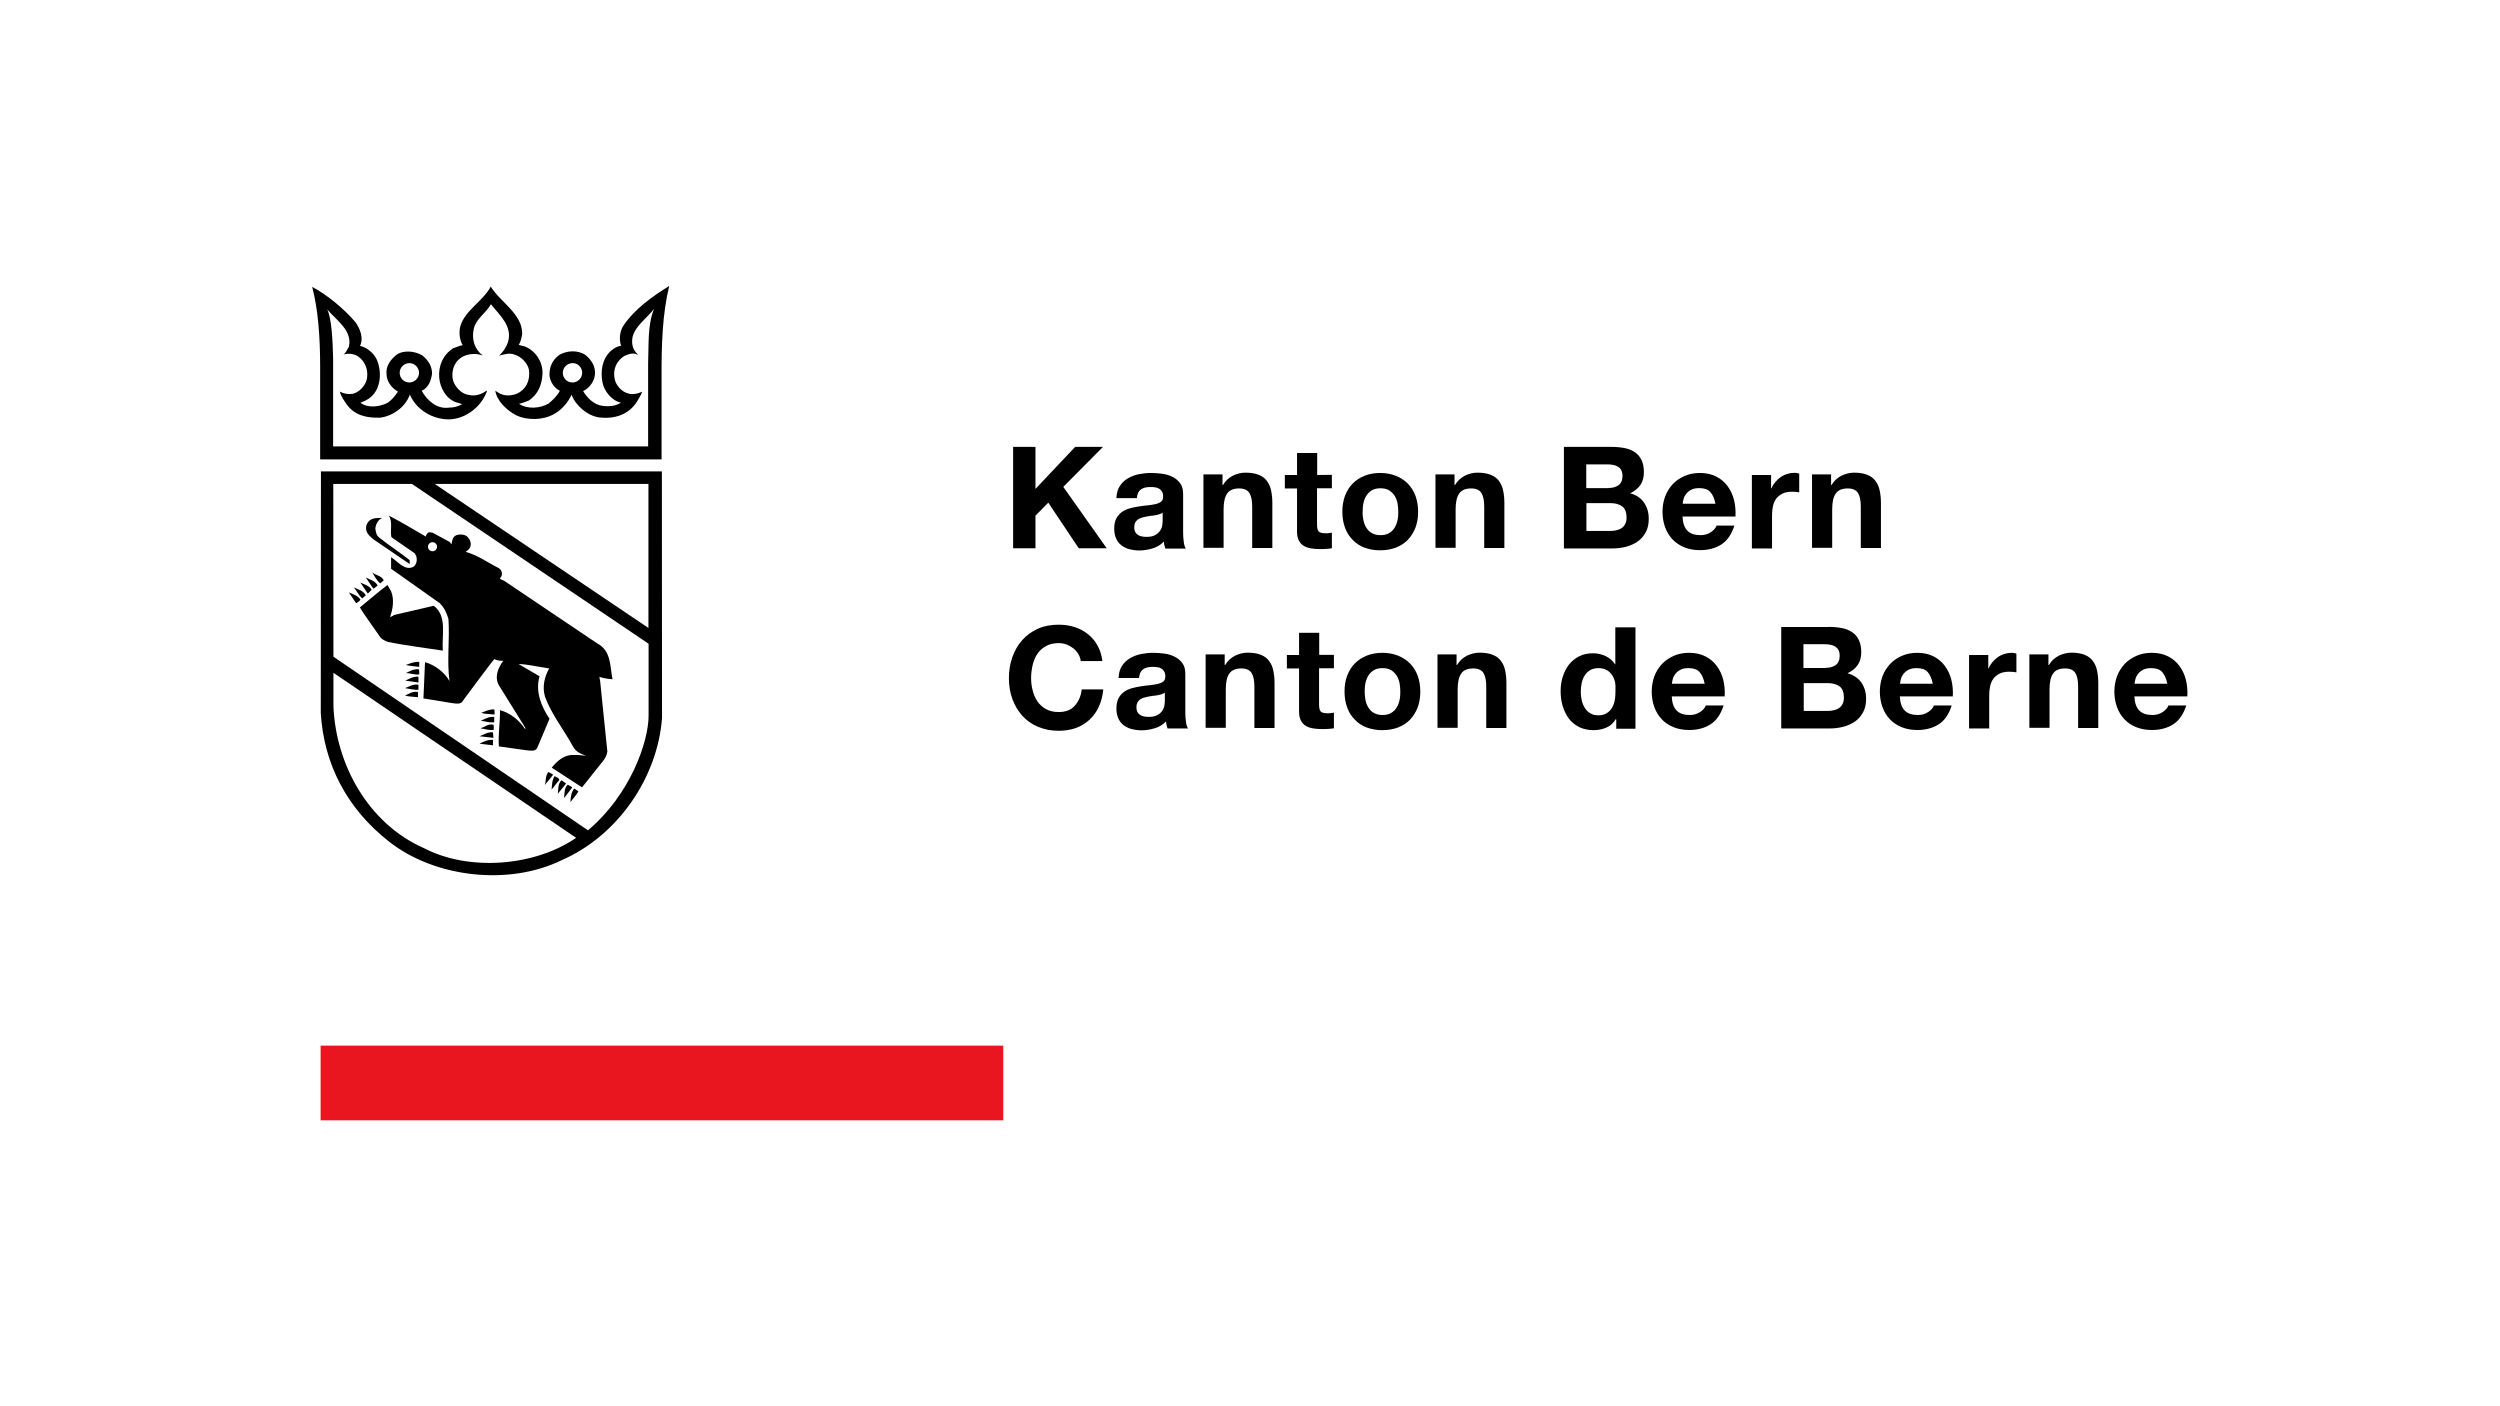 <?xml version="1.0" encoding="UTF-8"?>
<!-- Generator: Adobe Illustrator 27.3.1, SVG Export Plug-In . SVG Version: 6.00 Build 0)  -->
<svg xmlns="http://www.w3.org/2000/svg" xmlns:xlink="http://www.w3.org/1999/xlink" version="1.1" id="Ebene_1" x="0px" y="0px" viewBox="0 0 1600 900" style="enable-background:new 0 0 1600 900;" xml:space="preserve">
<style type="text/css">
	.st0{fill:#EA161F;}
</style>
<g>
	<g>
		<path d="M662.7,286v26.9l25.4-26.9h17.8l-25.4,25.6l27.8,39.3h-17.9l-19.5-29.2l-8.2,8.3v20.9h-14.3V286H662.7z"></path>
		<path d="M714.5,318.4c0.2-3,0.9-5.5,2.3-7.5c1.3-2,3-3.6,5.1-4.8c2.1-1.2,4.4-2.1,6.9-2.6c2.6-0.5,5.2-0.8,7.8-0.8    c2.4,0,4.8,0.2,7.2,0.5s4.6,1,6.6,2s3.6,2.3,4.9,4.1c1.3,1.7,1.9,4,1.9,6.9v24.4c0,2.1,0.1,4.2,0.4,6.1c0.2,1.9,0.7,3.4,1.3,4.4    h-13.1c-0.2-0.7-0.4-1.5-0.6-2.2c-0.2-0.8-0.3-1.5-0.3-2.3c-2.1,2.1-4.5,3.6-7.3,4.4s-5.6,1.3-8.5,1.3c-2.2,0-4.3-0.3-6.3-0.8    c-1.9-0.5-3.6-1.4-5.1-2.5s-2.6-2.6-3.4-4.4c-0.8-1.8-1.2-3.8-1.2-6.3c0-2.7,0.5-4.9,1.4-6.6s2.2-3.1,3.6-4.1    c1.5-1,3.2-1.8,5.1-2.3c1.9-0.5,3.8-0.9,5.8-1.2c1.9-0.3,3.8-0.5,5.7-0.7s3.5-0.5,5-0.8c1.5-0.4,2.6-0.9,3.5-1.6    c0.8-0.7,1.2-1.7,1.2-3c0-1.4-0.2-2.5-0.7-3.3s-1.1-1.5-1.8-1.9c-0.8-0.5-1.6-0.8-2.6-0.9c-1-0.2-2.1-0.2-3.2-0.2    c-2.5,0-4.5,0.5-6,1.6s-2.3,2.9-2.5,5.5h-13.1V318.4z M744.3,327.9c-0.5,0.5-1.2,0.9-2,1.1c-0.8,0.3-1.7,0.5-2.6,0.7    c-0.9,0.2-1.9,0.3-3,0.4c-1,0.1-2.1,0.3-3.1,0.5s-1.9,0.4-2.9,0.7c-0.9,0.3-1.8,0.7-2.5,1.2s-1.3,1.2-1.7,2s-0.6,1.8-0.6,3    c0,1.1,0.2,2.1,0.6,2.9c0.4,0.8,1,1.4,1.7,1.9s1.6,0.8,2.5,1c1,0.2,2,0.3,3,0.3c2.5,0,4.5-0.4,5.9-1.3s2.4-1.9,3.1-3    c0.7-1.2,1.1-2.4,1.2-3.6c0.2-1.2,0.2-2.2,0.2-2.9v-4.9H744.3z"></path>
		<path d="M782.4,303.9v6.5h0.3c1.6-2.7,3.8-4.7,6.4-6s5.3-1.9,8-1.9c3.5,0,6.3,0.5,8.5,1.4s4,2.2,5.2,3.9c1.3,1.7,2.2,3.7,2.7,6.1    s0.8,5,0.8,7.9v28.9h-12.9v-26.5c0-3.9-0.6-6.8-1.8-8.7s-3.4-2.9-6.5-2.9c-3.5,0-6.1,1-7.6,3.1c-1.6,2.1-2.4,5.5-2.4,10.3v24.6    h-12.9v-47h12.2V303.9z"></path>
		<path d="M852.4,303.9v8.6h-9.5v23.3c0,2.2,0.4,3.6,1.1,4.4c0.7,0.7,2.2,1.1,4.4,1.1c0.7,0,1.4,0,2.1-0.1c0.7-0.1,1.3-0.2,1.9-0.3    v10c-1.1,0.2-2.3,0.3-3.6,0.4s-2.6,0.1-3.9,0.1c-2,0-3.9-0.1-5.7-0.4s-3.4-0.8-4.7-1.6c-1.4-0.8-2.4-1.9-3.2-3.4s-1.2-3.4-1.2-5.7    v-27.7h-7.8V304h7.8v-14.1H843V304L852.4,303.9L852.4,303.9z"></path>
		<path d="M860.8,317.3c1.2-3.1,2.8-5.7,4.9-7.8c2.1-2.2,4.7-3.8,7.6-5c3-1.2,6.3-1.8,10-1.8s7,0.6,10,1.8s5.6,2.9,7.7,5    c2.1,2.2,3.8,4.8,4.9,7.8c1.1,3.1,1.7,6.5,1.7,10.2c0,3.8-0.6,7.2-1.7,10.2c-1.2,3-2.8,5.6-4.9,7.8c-2.1,2.2-4.7,3.8-7.7,5    c-3,1.1-6.3,1.7-10,1.7s-7-0.6-10-1.7s-5.5-2.8-7.6-5c-2.1-2.1-3.8-4.7-4.9-7.8c-1.1-3-1.7-6.4-1.7-10.2    C859.1,323.7,859.7,320.3,860.8,317.3z M872.6,333c0.4,1.8,1,3.4,1.9,4.8s2,2.6,3.5,3.4s3.3,1.3,5.5,1.3s4-0.4,5.5-1.3    s2.7-2,3.5-3.4c0.9-1.4,1.5-3,1.9-4.8s0.5-3.6,0.5-5.5s-0.2-3.7-0.5-5.5c-0.4-1.8-1-3.4-1.9-4.8s-2.1-2.5-3.5-3.4    c-1.5-0.9-3.3-1.3-5.5-1.3s-4,0.4-5.5,1.3s-2.6,2-3.5,3.4s-1.5,3-1.9,4.8s-0.5,3.7-0.5,5.5C872,329.4,872.2,331.2,872.6,333z"></path>
		<path d="M930.9,303.9v6.5h0.3c1.6-2.7,3.8-4.7,6.4-6s5.3-1.9,8-1.9c3.5,0,6.3,0.5,8.5,1.4s4,2.2,5.2,3.9c1.3,1.7,2.2,3.7,2.7,6.1    s0.8,5,0.8,7.9v28.9h-12.9v-26.5c0-3.9-0.6-6.8-1.8-8.7c-1.2-1.9-3.4-2.9-6.5-2.9c-3.5,0-6.1,1-7.6,3.1c-1.6,2.1-2.4,5.5-2.4,10.3    v24.6h-12.9v-47h12.2V303.9z"></path>
		<path d="M1031.4,286c3.1,0,5.9,0.3,8.5,0.8c2.5,0.5,4.7,1.4,6.5,2.7c1.8,1.2,3.2,2.9,4.2,5s1.5,4.6,1.5,7.6c0,3.3-0.7,6-2.2,8.2    s-3.7,4-6.6,5.4c4,1.1,7,3.2,8.9,6c2,2.9,3,6.3,3,10.4c0,3.3-0.6,6.1-1.9,8.5s-3,4.4-5.1,5.9s-4.6,2.6-7.4,3.4    c-2.8,0.7-5.6,1.1-8.5,1.1h-31.4v-65H1031.4z M1029.6,312.3c2.5,0,4.6-0.6,6.3-1.8c1.6-1.2,2.5-3.2,2.5-5.9c0-1.5-0.3-2.8-0.8-3.7    c-0.5-1-1.3-1.7-2.2-2.3c-0.9-0.5-2-0.9-3.1-1.1c-1.2-0.2-2.4-0.3-3.7-0.3h-13.4v15.2h14.4V312.3z M1030.4,339.8    c1.4,0,2.7-0.1,4-0.4s2.4-0.7,3.4-1.4c1-0.6,1.7-1.5,2.3-2.6c0.6-1.1,0.9-2.5,0.9-4.2c0-3.3-0.9-5.7-2.8-7.1s-4.4-2.1-7.4-2.1    h-15.5v17.8L1030.4,339.8L1030.4,339.8z"></path>
		<path d="M1080,339.7c1.9,1.9,4.7,2.8,8.4,2.8c2.6,0,4.8-0.7,6.7-2c1.9-1.3,3-2.7,3.5-4.1h11.4c-1.8,5.6-4.6,9.7-8.4,12.1    s-8.3,3.6-13.6,3.6c-3.7,0-7-0.6-10-1.8c-3-1.2-5.5-2.9-7.5-5c-2.1-2.2-3.7-4.8-4.8-7.8c-1.1-3-1.7-6.4-1.7-10    c0-3.5,0.6-6.8,1.7-9.8s2.8-5.6,4.9-7.9c2.1-2.2,4.6-3.9,7.6-5.2c2.9-1.3,6.2-1.9,9.8-1.9c4,0,7.5,0.8,10.4,2.3    c3,1.5,5.4,3.6,7.3,6.2s3.3,5.6,4.1,8.9c0.8,3.3,1.1,6.8,0.9,10.5h-33.9C1077,334.8,1078.1,337.8,1080,339.7z M1094.6,314.9    c-1.5-1.7-3.9-2.5-7-2.5c-2.1,0-3.8,0.3-5.1,1c-1.4,0.7-2.5,1.6-3.3,2.6s-1.4,2.1-1.7,3.3c-0.3,1.1-0.5,2.2-0.6,3.1h21    C1097.2,319.1,1096.2,316.6,1094.6,314.9z"></path>
		<path d="M1133.5,303.9v8.7h0.2c0.6-1.5,1.4-2.8,2.5-4.1c1-1.2,2.2-2.3,3.5-3.2c1.3-0.9,2.8-1.6,4.3-2c1.5-0.5,3.1-0.7,4.7-0.7    c0.9,0,1.8,0.2,2.8,0.5v12c-0.6-0.1-1.3-0.2-2.2-0.3c-0.9-0.1-1.7-0.1-2.5-0.1c-2.4,0-4.4,0.4-6,1.2c-1.6,0.8-3,1.9-4,3.2    c-1,1.4-1.7,3-2.1,4.8s-0.6,3.8-0.6,5.9V351h-12.9v-47h12.3V303.9z"></path>
		<path d="M1171.9,303.9v6.5h0.3c1.6-2.7,3.8-4.7,6.4-6c2.6-1.2,5.3-1.9,8-1.9c3.5,0,6.3,0.5,8.5,1.4s4,2.2,5.2,3.9    c1.3,1.7,2.2,3.7,2.7,6.1s0.8,5,0.8,7.9v28.9h-12.9v-26.5c0-3.9-0.6-6.8-1.8-8.7c-1.2-1.9-3.4-2.9-6.5-2.9c-3.5,0-6.1,1-7.6,3.1    c-1.6,2.1-2.4,5.5-2.4,10.3v24.6h-12.9v-47h12.2V303.9z"></path>
		<path d="M690.1,418.5c-0.9-1.4-1.9-2.6-3.2-3.6s-2.7-1.8-4.3-2.4s-3.3-0.9-5-0.9c-3.2,0-5.9,0.6-8.2,1.9s-4.1,2.9-5.5,5    s-2.4,4.5-3,7.1c-0.6,2.7-1,5.4-1,8.3c0,2.7,0.3,5.4,1,7.9c0.6,2.6,1.6,4.9,3,7s3.2,3.7,5.5,5s5,1.9,8.2,1.9c4.4,0,7.8-1.3,10.2-4    c2.5-2.7,4-6.2,4.5-10.5h13.8c-0.4,4.1-1.3,7.7-2.8,11s-3.5,6.1-6,8.4s-5.4,4.1-8.7,5.3s-7,1.8-11,1.8c-5,0-9.4-0.9-13.4-2.6    s-7.3-4.1-10-7.1s-4.8-6.6-6.3-10.7s-2.2-8.5-2.2-13.2c0-4.8,0.7-9.3,2.2-13.5c1.5-4.1,3.5-7.8,6.3-10.9c2.7-3.1,6.1-5.5,10-7.3    c4-1.8,8.4-2.6,13.4-2.6c3.6,0,6.9,0.5,10.1,1.5c3.2,1,6,2.5,8.5,4.5s4.6,4.4,6.2,7.3c1.6,2.9,2.7,6.2,3.1,10h-13.8    C691.5,421.4,690.9,419.9,690.1,418.5z"></path>
		<path d="M715.9,433.5c0.2-3,0.9-5.5,2.3-7.5c1.3-2,3-3.6,5.1-4.8c2.1-1.2,4.4-2.1,6.9-2.6c2.6-0.5,5.2-0.8,7.8-0.8    c2.4,0,4.8,0.2,7.2,0.5s4.6,1,6.6,2s3.6,2.3,4.9,4.1c1.3,1.7,1.9,4,1.9,6.9v24.4c0,2.1,0.1,4.2,0.4,6.1c0.2,1.9,0.7,3.4,1.3,4.4    h-13.1c-0.2-0.7-0.4-1.5-0.6-2.2c-0.2-0.8-0.3-1.5-0.3-2.3c-2.1,2.1-4.5,3.6-7.3,4.4s-5.6,1.3-8.5,1.3c-2.2,0-4.3-0.3-6.3-0.8    c-1.9-0.5-3.6-1.4-5.1-2.5s-2.6-2.6-3.4-4.4c-0.8-1.8-1.2-3.8-1.2-6.3c0-2.7,0.5-4.9,1.4-6.6s2.2-3.1,3.6-4.1    c1.5-1,3.2-1.8,5.1-2.3c1.9-0.5,3.8-0.9,5.8-1.2c1.9-0.3,3.8-0.5,5.7-0.7s3.5-0.5,5-0.8c1.5-0.4,2.6-0.9,3.5-1.6    c0.8-0.7,1.2-1.7,1.2-3c0-1.4-0.2-2.5-0.7-3.3s-1.1-1.5-1.8-1.9c-0.8-0.5-1.6-0.8-2.6-0.9c-1-0.2-2.1-0.2-3.2-0.2    c-2.5,0-4.5,0.5-6,1.6s-2.3,2.9-2.5,5.5h-13.1V433.5z M745.7,443.1c-0.5,0.5-1.2,0.9-2,1.1c-0.8,0.3-1.7,0.5-2.6,0.7    s-1.9,0.3-3,0.4c-1,0.1-2.1,0.3-3.1,0.5s-1.9,0.4-2.9,0.7s-1.8,0.7-2.5,1.2s-1.3,1.2-1.7,2s-0.6,1.8-0.6,3c0,1.1,0.2,2.1,0.6,2.9    c0.4,0.8,1,1.4,1.7,1.9s1.6,0.8,2.5,1c1,0.2,2,0.3,3,0.3c2.5,0,4.5-0.4,5.9-1.3c1.4-0.8,2.4-1.9,3.1-3c0.7-1.2,1.1-2.4,1.2-3.6    c0.2-1.2,0.2-2.2,0.2-2.9v-4.9H745.7z"></path>
		<path d="M783.8,419.1v6.5h0.3c1.6-2.7,3.8-4.7,6.4-6c2.6-1.2,5.3-1.9,8-1.9c3.5,0,6.3,0.5,8.5,1.4s4,2.2,5.2,3.9    c1.3,1.7,2.2,3.7,2.7,6.1s0.8,5,0.8,7.9v28.9h-12.9v-26.5c0-3.9-0.6-6.8-1.8-8.7c-1.2-1.9-3.4-2.9-6.5-2.9c-3.5,0-6.1,1-7.6,3.1    c-1.6,2.1-2.4,5.5-2.4,10.3v24.6h-12.9v-47h12.2V419.1z"></path>
		<path d="M853.7,419.1v8.6h-9.5V451c0,2.2,0.4,3.6,1.1,4.4c0.7,0.7,2.2,1.1,4.4,1.1c0.7,0,1.4,0,2.1-0.1c0.7-0.1,1.3-0.2,1.9-0.3    v10c-1.1,0.2-2.3,0.3-3.6,0.4s-2.6,0.1-3.9,0.1c-2,0-3.9-0.1-5.7-0.4s-3.4-0.8-4.7-1.6c-1.4-0.8-2.4-1.9-3.2-3.4s-1.2-3.4-1.2-5.7    v-27.7h-7.8v-8.6h7.8V405h12.9v14.1H853.7z"></path>
		<path d="M862.2,432.4c1.2-3.1,2.8-5.7,4.9-7.8c2.1-2.2,4.7-3.8,7.6-5c3-1.2,6.3-1.8,10-1.8s7,0.6,10,1.8s5.6,2.9,7.7,5    c2.1,2.2,3.8,4.8,4.9,7.8c1.1,3.1,1.7,6.5,1.7,10.2c0,3.8-0.6,7.2-1.7,10.2c-1.2,3-2.8,5.6-4.9,7.8c-2.1,2.2-4.7,3.8-7.7,5    c-3,1.1-6.3,1.7-10,1.7s-7-0.6-10-1.7s-5.5-2.8-7.6-5c-2.1-2.1-3.8-4.7-4.9-7.8c-1.1-3-1.7-6.4-1.7-10.2    C860.5,438.9,861,435.5,862.2,432.4z M873.9,448.1c0.4,1.8,1,3.4,1.9,4.8s2,2.6,3.5,3.4s3.3,1.3,5.5,1.3s4-0.4,5.5-1.3    s2.7-2,3.5-3.4c0.9-1.4,1.5-3,1.9-4.8s0.5-3.6,0.5-5.5s-0.2-3.7-0.5-5.5c-0.4-1.8-1-3.4-1.9-4.8s-2.1-2.5-3.5-3.4    c-1.5-0.9-3.3-1.3-5.5-1.3s-4,0.4-5.5,1.3s-2.6,2-3.5,3.4s-1.5,3-1.9,4.8s-0.5,3.7-0.5,5.5C873.4,444.5,873.6,446.3,873.9,448.1z"></path>
		<path d="M932.2,419.1v6.5h0.3c1.6-2.7,3.8-4.7,6.4-6c2.6-1.2,5.3-1.9,8-1.9c3.5,0,6.3,0.5,8.5,1.4s4,2.2,5.2,3.9    c1.3,1.7,2.2,3.7,2.7,6.1s0.8,5,0.8,7.9v28.9h-12.9v-26.5c0-3.9-0.6-6.8-1.8-8.7c-1.2-1.9-3.4-2.9-6.5-2.9c-3.5,0-6.1,1-7.6,3.1    c-1.6,2.1-2.4,5.5-2.4,10.3v24.6H920v-47h12.2V419.1z"></path>
		<path d="M1034.2,460.1c-1.5,2.5-3.5,4.4-6,5.5s-5.2,1.7-8.3,1.7c-3.5,0-6.6-0.7-9.3-2c-2.7-1.4-4.9-3.2-6.6-5.5    c-1.7-2.3-3-5-3.9-8s-1.3-6.2-1.3-9.4c0-3.2,0.4-6.2,1.3-9.1c0.9-2.9,2.2-5.5,3.9-7.8c1.7-2.2,3.9-4,6.5-5.4s5.6-2,9.1-2    c2.8,0,5.4,0.6,8,1.8c2.5,1.2,4.5,2.9,6,5.2h0.2v-23.6h12.9v64.9h-12.3v-6h-0.2V460.1z M1033.7,436.9c-0.4-1.8-1-3.4-1.9-4.7    c-0.9-1.4-2-2.5-3.4-3.3s-3.2-1.3-5.3-1.3c-2.1,0-3.9,0.4-5.4,1.3s-2.6,2-3.5,3.4s-1.5,3-1.9,4.8s-0.6,3.7-0.6,5.6    c0,1.8,0.2,3.6,0.6,5.5c0.4,1.8,1.1,3.4,2,4.9c0.9,1.4,2.1,2.6,3.5,3.4c1.4,0.9,3.1,1.3,5.1,1.3c2.1,0,3.9-0.4,5.3-1.3    s2.6-2,3.4-3.4c0.9-1.4,1.5-3,1.8-4.9c0.4-1.8,0.5-3.7,0.5-5.6S1034,438.6,1033.7,436.9z"></path>
		<path d="M1073.1,454.8c1.9,1.9,4.7,2.8,8.4,2.8c2.6,0,4.8-0.7,6.7-2c1.9-1.3,3-2.7,3.5-4.1h11.4c-1.8,5.6-4.6,9.7-8.4,12.1    s-8.3,3.6-13.6,3.6c-3.7,0-7-0.6-10-1.8c-3-1.2-5.5-2.9-7.5-5c-2.1-2.2-3.7-4.8-4.8-7.8c-1.1-3-1.7-6.4-1.7-10    c0-3.5,0.6-6.8,1.7-9.8s2.8-5.6,4.9-7.9c2.1-2.2,4.6-3.9,7.6-5.2c2.9-1.3,6.2-1.9,9.8-1.9c4,0,7.5,0.8,10.4,2.3    c3,1.5,5.4,3.6,7.3,6.2s3.3,5.6,4.1,8.9c0.8,3.3,1.1,6.8,0.9,10.5h-33.9C1070.1,449.9,1071.2,452.9,1073.1,454.8z M1087.7,430.1    c-1.5-1.7-3.9-2.5-7-2.5c-2.1,0-3.8,0.3-5.1,1c-1.4,0.7-2.5,1.6-3.3,2.6s-1.4,2.1-1.7,3.3c-0.3,1.1-0.5,2.2-0.6,3.1h21    C1090.3,434.3,1089.3,431.8,1087.7,430.1z"></path>
		<path d="M1170.5,401.2c3.1,0,5.9,0.3,8.5,0.8c2.5,0.5,4.7,1.4,6.5,2.7c1.8,1.2,3.2,2.9,4.2,5s1.5,4.6,1.5,7.6c0,3.3-0.7,6-2.2,8.2    s-3.7,4-6.6,5.4c4,1.1,7,3.2,8.9,6c2,2.9,3,6.3,3,10.4c0,3.3-0.6,6.1-1.9,8.5s-3,4.4-5.1,5.9c-2.2,1.5-4.6,2.6-7.4,3.4    c-2.8,0.7-5.6,1.1-8.5,1.1H1140v-64.9h30.5V401.2z M1168.6,427.4c2.5,0,4.6-0.6,6.3-1.8c1.6-1.2,2.5-3.2,2.5-5.9    c0-1.5-0.3-2.8-0.8-3.7c-0.5-1-1.3-1.7-2.2-2.3c-0.9-0.5-2-0.9-3.1-1.1c-1.2-0.2-2.4-0.3-3.7-0.3h-13.4v15.2h14.4V427.4z     M1169.5,455c1.4,0,2.7-0.1,4-0.4s2.4-0.7,3.4-1.4c1-0.6,1.7-1.5,2.3-2.6c0.6-1.1,0.9-2.5,0.9-4.2c0-3.3-0.9-5.7-2.8-7.1    s-4.4-2.1-7.4-2.1h-15.5V455H1169.5z"></path>
		<path d="M1219.1,454.8c1.9,1.9,4.7,2.8,8.4,2.8c2.6,0,4.8-0.7,6.7-2c1.9-1.3,3-2.7,3.5-4.1h11.4c-1.8,5.6-4.6,9.7-8.4,12.1    s-8.3,3.6-13.6,3.6c-3.7,0-7-0.6-10-1.8c-3-1.2-5.5-2.9-7.5-5c-2.1-2.2-3.7-4.8-4.8-7.8c-1.1-3-1.7-6.4-1.7-10    c0-3.5,0.6-6.8,1.7-9.8s2.8-5.6,4.9-7.9c2.1-2.2,4.6-3.9,7.6-5.2s6.2-1.9,9.8-1.9c4,0,7.5,0.8,10.4,2.3c3,1.5,5.4,3.6,7.3,6.2    s3.3,5.6,4.1,8.9c0.8,3.3,1.1,6.8,0.9,10.5h-33.9C1216.1,449.9,1217.1,452.9,1219.1,454.8z M1233.7,430.1c-1.5-1.7-3.9-2.5-7-2.5    c-2.1,0-3.8,0.3-5.1,1c-1.4,0.7-2.5,1.6-3.3,2.6s-1.4,2.1-1.7,3.3c-0.3,1.1-0.5,2.2-0.6,3.1h21    C1236.3,434.3,1235.2,431.8,1233.7,430.1z"></path>
		<path d="M1272.5,419.1v8.7h0.2c0.6-1.5,1.4-2.8,2.5-4.1c1-1.2,2.2-2.3,3.5-3.2c1.3-0.9,2.8-1.6,4.3-2c1.5-0.5,3.1-0.7,4.7-0.7    c0.9,0,1.8,0.2,2.8,0.5v12c-0.6-0.1-1.3-0.2-2.2-0.3c-0.9-0.1-1.7-0.1-2.5-0.1c-2.4,0-4.4,0.4-6,1.2c-1.6,0.8-3,1.9-4,3.2    c-1,1.4-1.7,3-2.1,4.8s-0.6,3.8-0.6,5.9v21.2h-12.9v-47h12.3V419.1z"></path>
		<path d="M1311,419.1v6.5h0.3c1.6-2.7,3.8-4.7,6.4-6c2.6-1.2,5.3-1.9,8-1.9c3.5,0,6.3,0.5,8.5,1.4s4,2.2,5.2,3.9    c1.3,1.7,2.2,3.7,2.7,6.1s0.8,5,0.8,7.9v28.9H1330v-26.5c0-3.9-0.6-6.8-1.8-8.7c-1.2-1.9-3.4-2.9-6.5-2.9c-3.5,0-6.1,1-7.6,3.1    c-1.6,2.1-2.4,5.5-2.4,10.3v24.6h-12.9v-47h12.2V419.1z"></path>
		<path d="M1369.2,454.8c1.9,1.9,4.7,2.8,8.4,2.8c2.6,0,4.8-0.7,6.7-2c1.9-1.3,3-2.7,3.5-4.1h11.4c-1.8,5.6-4.6,9.7-8.4,12.1    s-8.3,3.6-13.6,3.6c-3.7,0-7-0.6-10-1.8c-3-1.2-5.5-2.9-7.5-5c-2.1-2.2-3.7-4.8-4.8-7.8c-1.1-3-1.7-6.4-1.7-10    c0-3.5,0.6-6.8,1.7-9.8s2.8-5.6,4.9-7.9c2.1-2.2,4.6-3.9,7.6-5.2c2.9-1.3,6.2-1.9,9.8-1.9c4,0,7.5,0.8,10.4,2.3    c3,1.5,5.4,3.6,7.3,6.2s3.3,5.6,4.1,8.9c0.8,3.3,1.1,6.8,0.9,10.5H1366C1366.2,449.9,1367.3,452.9,1369.2,454.8z M1383.8,430.1    c-1.5-1.7-3.9-2.5-7-2.5c-2.1,0-3.8,0.3-5.1,1c-1.4,0.7-2.5,1.6-3.3,2.6s-1.4,2.1-1.7,3.3c-0.3,1.1-0.5,2.2-0.6,3.1h21    C1386.4,434.3,1385.3,431.8,1383.8,430.1z"></path>
	</g>
	<g>
		<path d="M268.2,238.6c0,3.4-3,6.2-6.2,6.2c-3.4,0-6.2-2.7-6.2-6.2c0-3.4,2.8-6.2,6.2-6.2C265.6,232.4,268.2,235.5,268.2,238.6     M325.1,219c-1.1,3.2-3,6.3-5.8,8.6c2.8-0.6,6.5-2,9.8-0.7c4.2,1.1,8.5,5.3,9.4,9.6c0.8,5.6-0.8,11-5.6,14.3    c-3.5,2.4-8.7,3-12.6,1.3l-3.3-2c1,6.5,7.2,12.4,13.2,15.6c7.2,3.5,17.6,3.3,24.5-0.8c4.8-2.5,9-7.6,11.1-12.3    c2.4,6.7,10.1,13.6,17.9,14.6c9.4,1,18.4-1.6,23.8-9.9c1.2-2.2,2.7-4.2,3.5-6.6c-2.5,1.1-6.2,2.2-9.3,1c-4.1-1.1-7.8-5.5-8.4-9.6    c-1.1-5.8,1.3-11.2,6.3-14.3c2.4-1,5.7-2.4,8.3-0.8l0.3-0.2c-3.4-2.9-4.2-7.1-3.3-11.4c2-7.1,8.9-11.6,13.7-17.7    c-4.3,10.4-3.3,22.9-3.8,34.8v53.2H213.2v-56.2c-0.3-12.3-1-25.9-3.8-31.5c6.2,7.3,16.2,13.5,13.9,23.9c-1.2,1.7-1.6,3.7-3.5,5    c2.9-1,7.2-0.5,9.8,1.5c4.6,3.5,6.3,9.2,5.1,14.6c-1.1,4.1-5.1,8.4-9.3,9.1c-3,0.3-5.6-0.2-7.9-1.5c0.6,2.7,2.5,5.5,4.3,8.1    c5.1,7.3,13.3,8.9,21.5,8.6c8.1-1,16.3-6.9,19-14.8c4.1,9.7,14.4,15.9,25,15.9c10.7-0.2,20.7-8,24.3-17.9c0.1-0.2-0.1-0.3-0.2-0.5    c-3.3,2.4-7.3,3.8-11.6,2.7c-4.6-0.6-8.6-5.2-9.9-9.3c-1.2-5.5,0.4-11.3,5.3-14.6c3.8-2.5,9.6-2.9,13.7-1.3    c-5.5-4.3-7.2-10.8-5.6-17.4c1.4-6,7.9-10,10.9-15.4C319.8,201.8,328.2,208.8,325.1,219 M428.3,183c-10.6,6.6-21.9,14.5-29.3,25.4    c-2.4,3.5-2.9,9.1-1.5,12.9c-2.5,0.3-4.6,1.6-6.6,3.3c-5.6,5.2-6.7,13.1-5.3,20.2c1,5.5,6.1,11.8,11.8,12.9    c-3.4,2.3-7.9,2.6-12.1,2c-5.1-0.7-9.5-5-12.1-9.4c4.2-2,7.5-6.6,7.6-11.3c0.2-4.8-2.4-8.6-5.8-11.6c-4.9-3.5-12-3.2-17-0.3    c-4.6,3.3-6.6,8.1-6.3,13.6c0.6,3.8,2.9,7.5,6.6,9.4c-1.4,2.9-4.4,5.8-7.1,8.1c-5.4,3.2-13.7,3.9-19,0.2c2.1-0.4,4.1-1.2,6.1-2    c6.2-4,8.6-10.4,8.9-17.4c0.2-7.3-4.2-14.2-10.9-17.1c-1.4-0.6-3-0.6-4.3-1.3c1.4-2,1.7-4.4,2.2-6.8c0.2-13-14-20.3-20.2-30.5v0.3    c-5.2,9.4-16.4,15-19.4,25.2c-1,4-0.5,8.7,1.5,12.1c-2.1,0.4-4.1,1.3-6.1,2c-6.7,4.3-9.5,11.4-8.9,18.9    c0.6,6.4,4.2,13.2,10.6,15.6c1.4,0.4,2.8,0.7,4,1.3c-2.5,1.5-5.4,2.2-8.6,2.2c-7.6,1-13.8-4.7-17.2-10.8c4.4-2,6-6.6,6.6-10.9    c0.1-4.8-2.5-8.8-6.3-11.8c-4.7-2.7-11.8-3.6-16.5-0.3c-4,3.3-6.9,7.3-6.3,12.6c0.1,4.6,3.5,8.9,7.3,10.9c-1.7,2.6-4,5.5-6.8,7.3    c-5,2.5-12.7,3.5-17.2-0.2c2.5-0.9,5-2,7.1-4c6.1-5.7,6.5-15.9,3.5-23.2c-1.8-4.3-6.4-8.2-10.9-9.1c2.5-5.2,0-10.9-2.8-15.1    c-8.1-9.4-18.6-17.8-27.8-22.7c3.8,14.4,5.1,32.4,5.1,51.3V294h218.5v-52.2C423.3,221.4,423.9,200.9,428.3,183 M372.6,238.6    c0,3.4-2.9,6.2-6.2,6.2c-3.4,0-6.2-2.7-6.2-6.2c0-3.4,2.8-6.2,6.3-6.2C370,232.3,372.6,235.4,372.6,238.6"></path>
		<path d="M213.4,430.6V452c1.5,37.3,22.3,75.1,57.9,90.8c29,15.1,71.1,11.6,97.4-6.6L213.4,430.6z M278.2,309.7L415,401.9v-92.2    H278.2z M423.7,459.6c-2.9,37.9-28.1,75.2-64.4,91c-33.9,16.5-81.1,11-110.2-11.9c-27-21-41.9-49.8-43.8-82.4l0.1-154.6h218.2    L423.7,459.6z M263.6,309.7h-50.3l0.1,110.6l162.9,111.1c27-22.7,38.8-56.6,38.8-73.4v-46L263.6,309.7z"></path>
		<path d="M272.5,343.4c0.1-1.1,1-2.2,2-2.8l2.3,0.3l11.1,6l1,1.5c0.6-2.1,0.5-4.7,3-5.8c2.2-0.8,5.5-0.8,7.3,1    c1.6,1.7,2.6,4,1.8,6.4c-0.5,1.3-2,2.5-3,3.2c7.6,2,14.2,6.9,21.2,10.4c2,1.2,2.4,3.4,1.7,5.3l-1,1.3c0.8,1,2.5,1.1,3.5,2    l58.7,39.5c9.2,4.8,8.2,14.6,9.9,23c-2.4-0.1-5.7-0.6-8.4-1.5c0.2,0.9,0.3,1.9,0.5,2.8l4.6,44.9c-0.5,4.7-4.4,7.8-7.1,11.6    l-9.1,11.4l-19.4-12.6c3.4-4.2,7.9-8.3,13.7-8.1c2.9-0.2,5.8,0.3,8.3,0.5c-3.1-1.1-6.6-2.5-8.3-5.8c-5.8-10.7-13.8-20.6-18-32    c-1.9-6.6-0.3-12.7,2.7-18.2c-0.5-0.1-0.9,0.1-1.7-0.2c-6-0.8-12-2.4-17.9-2.5l13.4,7.8c-2.8,9.8,1.1,19.4,6.4,27.2l-7.9,18.7    c-1.2,2.4-4.4,1.7-6.6,1.5l-17.9-2.5c-0.6-7.7,0.8-15.3,0.7-23.2c6.4,1.7,12.4,6.4,16.2,12.3v-1l-16.9-27.2    c-3-5.4-0.5-11.3,2.8-15.7c0,0-3.8,0.2-5.7-1.1c-2,2.1-20.9,27.7-20.9,27.7c-1.6,1.3-4.2,0.7-6.1,0.5l-18.4-3l1-23.2    c6.2,1.7,12.5,6.4,15.7,12.1c-1.8-12.6,0.2-26.6-0.7-39.8c-1.1-3.6-2.6-7.2-5.6-10.1l-31.1-22v-7.4c4.5,2.9,8.8,9,14.4,6.1    c2-1.7,2.4-4.3,1.7-6.8l-1-1.8l-14.9-10.3c-1-4.5,1.1-10.2-1.8-13.9C256.8,334.1,264.7,338.8,272.5,343.4 M236.1,333.5    c-1.5,1.6-2.1,3.5-1.7,5.8c0.4,2.3,2.6,4.2,4.5,5.8l23.3,15.9v-2.5c-6.3-5-12.8-9.1-19-14.1c-2.4-1.5-2.6-3.8-3-6.1    c0.3-2.7,1.6-5.5,4.3-6.8C241.7,331.4,238.3,331.4,236.1,333.5 M238.2,366.3c1.5,2.5,2.9,5.2,5.1,7.1l2.3-2    C243.9,368.1,240.5,368.4,238.2,366.3 M234.1,369.6l4.8,7.1c1.1-0.3,1.8-1.3,2.8-2C240.1,371.7,236.8,371,234.1,369.6     M230.6,372.8l4.8,7.1l2.5-2.5C236.2,374.7,233.1,374.1,230.6,372.8 M248,374.4c-6,4.5-11.8,9.6-17.7,14.4    c3.8,6,8.1,11.8,12.1,17.6c1.2,2.3,3.7,3.8,6.1,4.5c11.5,2.3,23.5,3.7,34.9,5.5c-0.8-10,3-22-5.8-28.7l-25,5.8    c-1.1,0.4-2.1,1.4-3,1.3c1.9-4.9,2.8-11.3,0.7-16.4L248,374.4z M226.5,375.9c1.8,2.4,3.1,5.1,5.3,7.1l2.3-2    C232.5,378,229.2,377.3,226.5,375.9 M223.3,379.2l4.6,6.8c1-0.4,2.2-1.1,2.8-2.3C228.6,381,225.9,380.2,223.3,379.2 M268.3,423.6    c-3.3-0.2-5.8,1-8.6,2c2.8,0.6,5.7,0.9,8.6,1.2V423.6z M259.7,430.8c3-0.1,5.7,1.3,8.6,0.8c-0.1-1.1,0.2-2.3-0.3-3.3    C264.7,428,262.1,429.7,259.7,430.8 M267.8,433.1c-3.3-0.3-5.7,1.3-8.4,2.5l8.4,1.2V433.1z M267.8,438.2c-3.4-0.6-5.8,1.2-8.6,2.2    c2.8,0.4,5.8,1.3,8.6,1V438.2z M267.5,442.9c-3.4-0.7-5.7,1.1-8.3,2.3c2.6,0.7,5.8,0.7,8.3,1V442.9z M307.9,456.3    c2.7,0.7,6.1,0.7,8.6,1c-0.1-1.1,0.2-2.4-0.2-3.3C313.2,453.9,309.9,455.4,307.9,456.3 M316.3,458.8c-3.4-0.3-5.9,1.3-8.6,2.5    c2.8,0.5,5.8,1.2,8.6,1V458.8z M307.4,466.1c2.9,0.4,5.7,1.5,8.6,1c-0.1-1,0.2-2.3-0.2-3.3C312.3,463,310.2,465.4,307.4,466.1     M315.5,468.7c-3.4-0.4-5.8,1.5-8.6,2.5l8.9,1L315.5,468.7z M315.5,473.5c-3.3-0.2-6.2,1.2-8.6,2.5l8.6,1V473.5z M350.9,494.1    c-1.9,2.3-1.5,6.3-2.2,8.3c1.6-2.2,3.7-4.3,5.3-6.6C353.1,495.1,352,494.6,350.9,494.1 M355,496.7c-1.8,2.4-1.7,6.3-2,8.6    c1.8-1.8,2.9-4,4.8-5.8C358.5,497.9,355.9,497.5,355,496.7 M359.3,499.4c-2.3,2.2-1.9,5.6-2.3,8.6l5.3-6.5    C361.3,500.8,360.4,499.9,359.3,499.4 M363.3,502.2c-2.3,2.2-1.9,5.5-2.3,8.6l5.3-6.9C365.4,503.2,364.3,502.7,363.3,502.2     M367.4,504.7c-1.8,2.4-2.2,5.4-2.3,8.6c1.7-2.3,3.7-4.4,5.1-6.8C369.2,505.9,368.4,505.1,367.4,504.7 M276.8,352.8    c1.6,0,2.9-1.3,2.9-2.9s-1.3-2.9-2.9-2.9s-2.9,1.3-2.9,2.9S275.2,352.8,276.8,352.8"></path>
	</g>
	<rect x="205.2" y="669.2" class="st0" width="436.9" height="47.8"></rect>
</g>
</svg>

